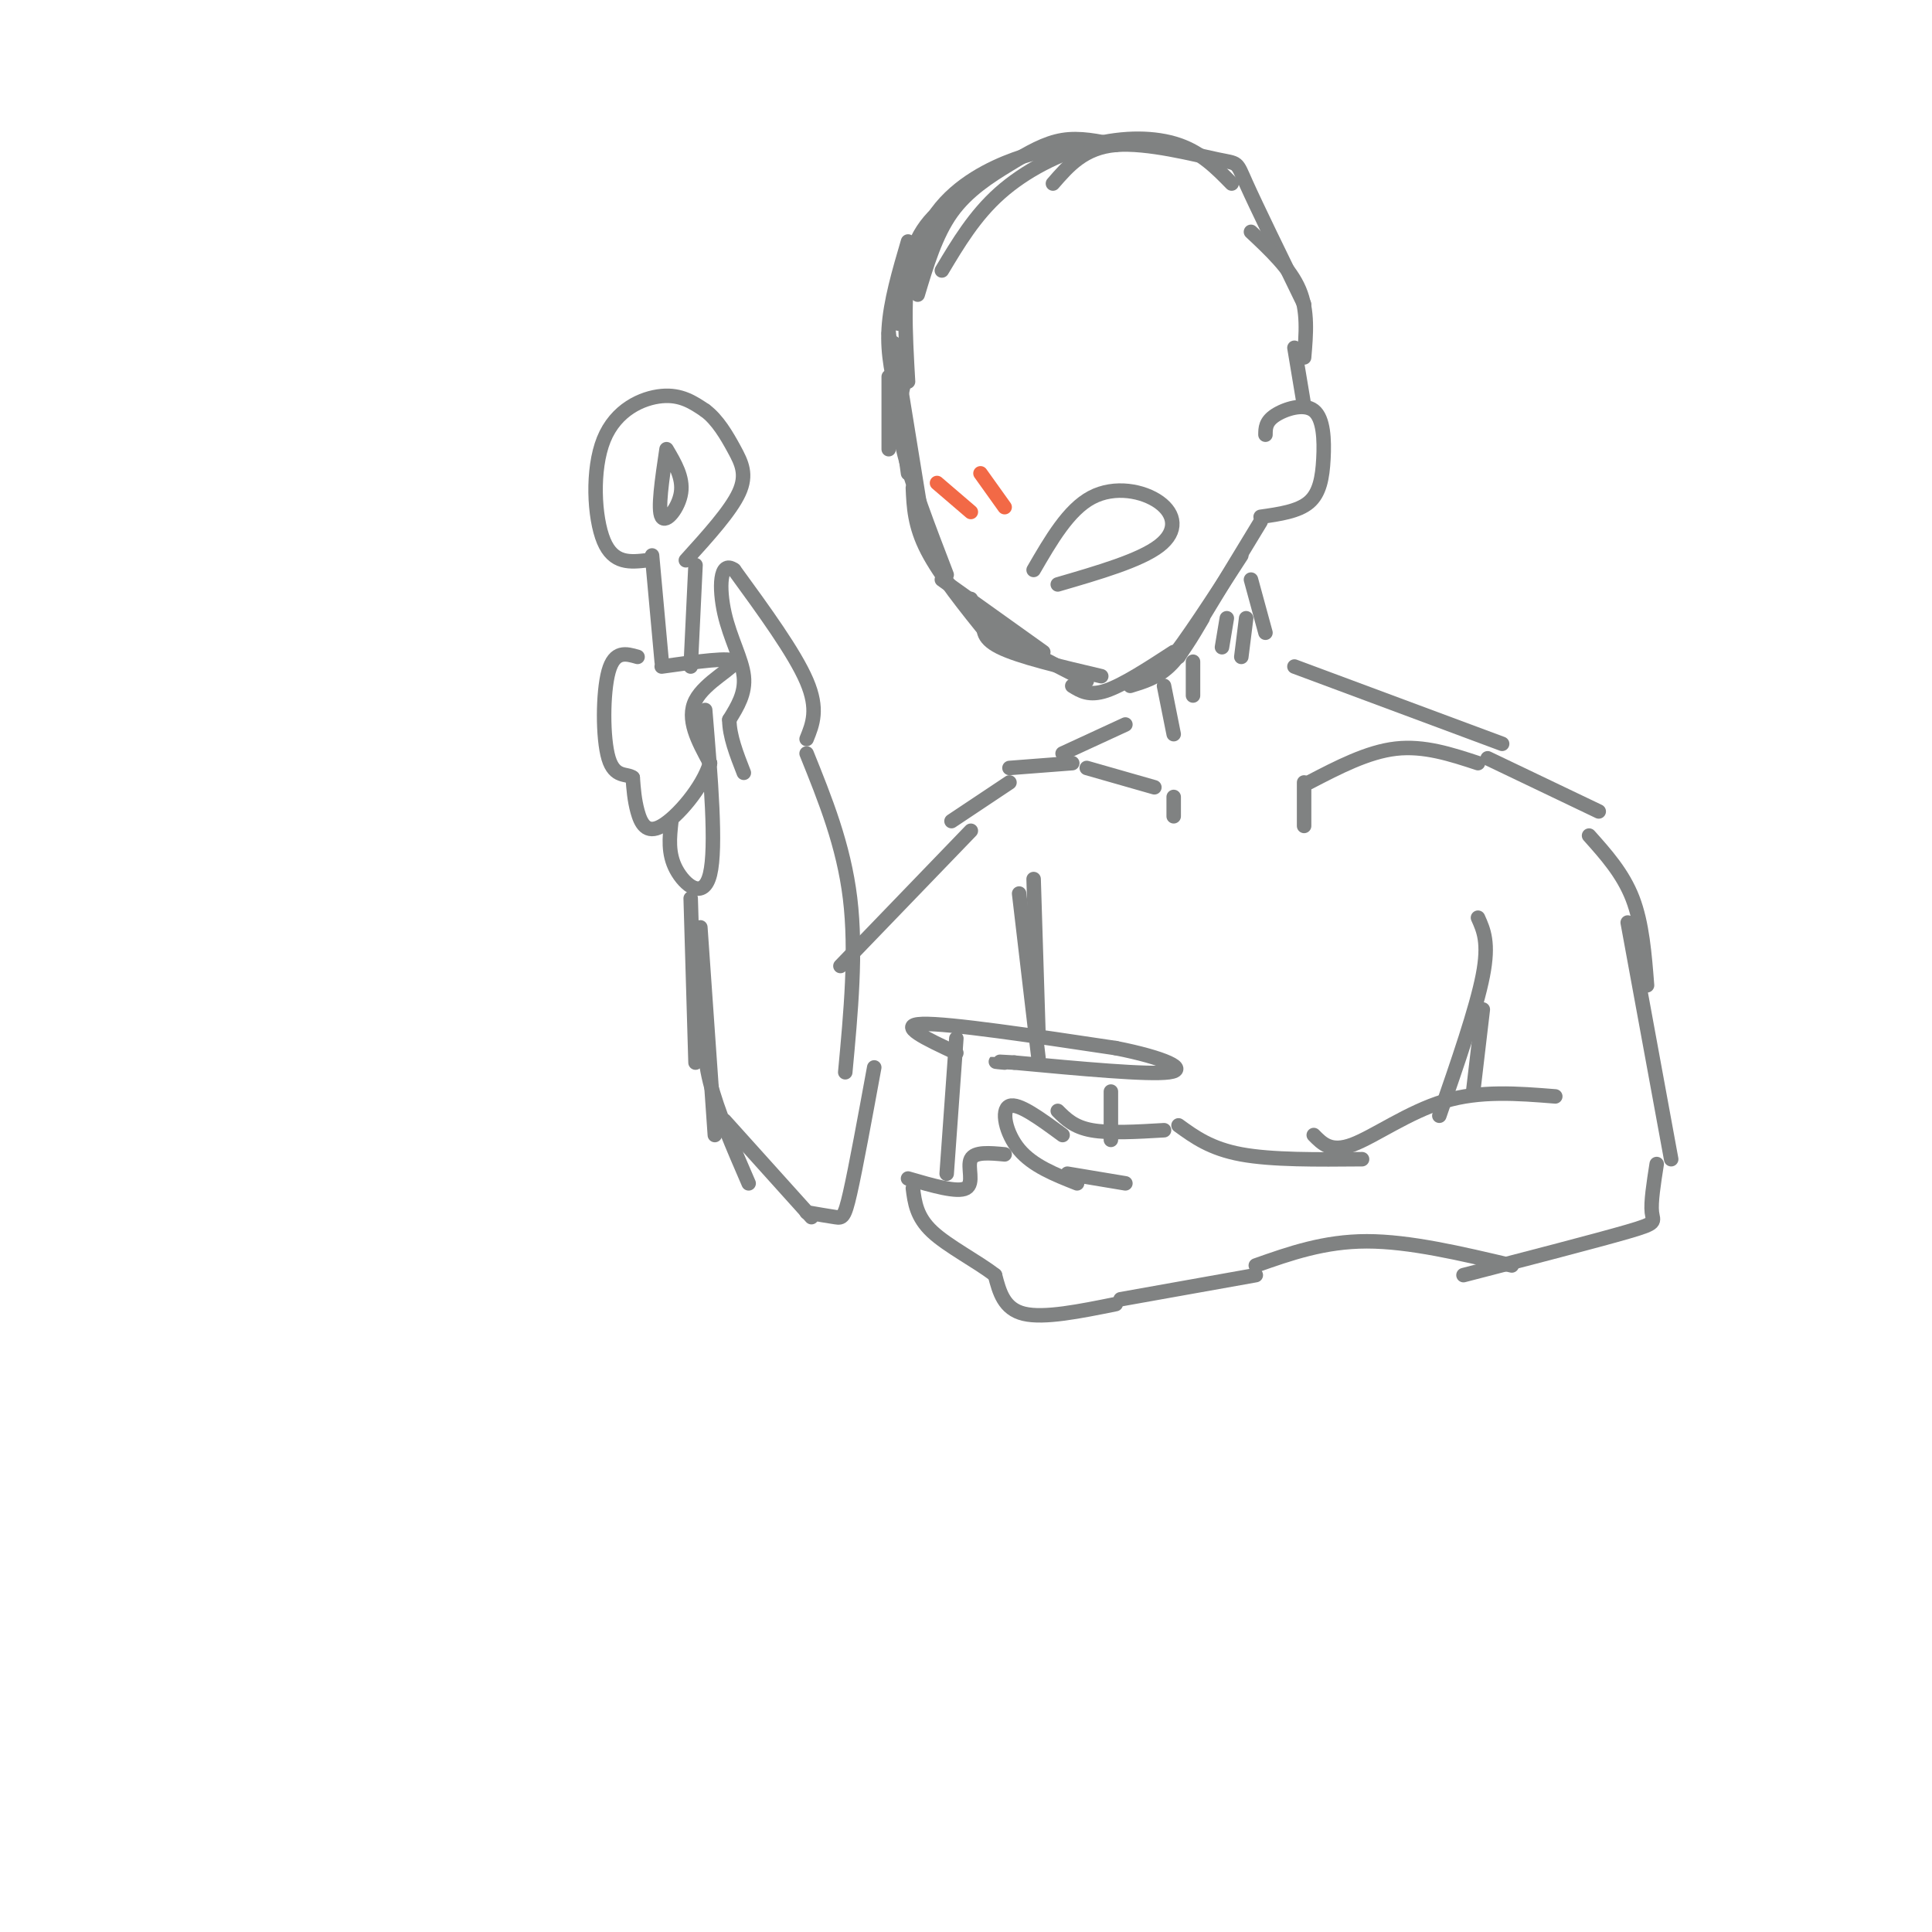 <svg viewBox='0 0 400 400' version='1.1' xmlns='http://www.w3.org/2000/svg' xmlns:xlink='http://www.w3.org/1999/xlink'><g fill='none' stroke='rgb(128,130,130)' stroke-width='3' stroke-linecap='round' stroke-linejoin='round'><path d='M184,78c0.000,0.000 0.000,15.000 0,15'/><path d='M184,69c0.000,0.000 4.000,29.000 4,29'/><path d='M185,71c0.000,0.000 6.000,37.000 6,37'/><path d='M187,80c-0.750,3.250 -1.500,6.500 0,13c1.500,6.500 5.250,16.250 9,26'/><path d='M189,101c0.167,3.917 0.333,7.833 3,13c2.667,5.167 7.833,11.583 13,18'/><path d='M195,120c0.000,0.000 21.000,15.000 21,15'/><path d='M201,124c0.000,1.583 0.000,3.167 4,6c4.000,2.833 12.000,6.917 20,11'/><path d='M204,128c-0.500,2.000 -1.000,4.000 3,6c4.000,2.000 12.500,4.000 21,6'/><path d='M222,142c1.750,1.083 3.500,2.167 7,1c3.500,-1.167 8.750,-4.583 14,-8'/><path d='M234,142c2.750,-0.833 5.500,-1.667 8,-4c2.500,-2.333 4.750,-6.167 7,-10'/><path d='M237,139c0.833,1.000 1.667,2.000 5,-2c3.333,-4.000 9.167,-13.000 15,-22'/><path d='M244,136c0.000,0.000 17.000,-28.000 17,-28'/><path d='M262,90c0.008,-1.341 0.016,-2.683 2,-4c1.984,-1.317 5.944,-2.611 8,-1c2.056,1.611 2.207,6.126 2,10c-0.207,3.874 -0.774,7.107 -3,9c-2.226,1.893 -6.113,2.447 -10,3'/><path d='M186,83c-1.167,-4.750 -2.333,-9.500 -2,-15c0.333,-5.500 2.167,-11.750 4,-18'/><path d='M188,79c-0.583,-10.167 -1.167,-20.333 1,-27c2.167,-6.667 7.083,-9.833 12,-13'/><path d='M186,67c1.822,-8.533 3.644,-17.067 8,-23c4.356,-5.933 11.244,-9.267 16,-11c4.756,-1.733 7.378,-1.867 10,-2'/><path d='M190,61c1.863,-6.208 3.726,-12.417 7,-17c3.274,-4.583 7.958,-7.542 12,-10c4.042,-2.458 7.440,-4.417 11,-5c3.560,-0.583 7.280,0.208 11,1'/><path d='M195,56c3.393,-5.679 6.786,-11.357 12,-16c5.214,-4.643 12.250,-8.250 19,-10c6.750,-1.750 13.214,-1.643 18,0c4.786,1.643 7.893,4.821 11,8'/><path d='M218,38c3.226,-3.720 6.452,-7.440 13,-8c6.548,-0.560 16.417,2.042 21,3c4.583,0.958 3.881,0.274 6,5c2.119,4.726 7.060,14.863 12,25'/><path d='M259,48c4.083,3.833 8.167,7.667 10,12c1.833,4.333 1.417,9.167 1,14'/><path d='M268,72c0.000,0.000 2.000,12.000 2,12'/><path d='M214,118c3.613,-6.232 7.226,-12.464 12,-15c4.774,-2.536 10.708,-1.375 14,1c3.292,2.375 3.940,5.964 0,9c-3.940,3.036 -12.470,5.518 -21,8'/><path d='M241,142c0.000,0.000 2.000,10.000 2,10'/><path d='M259,120c0.000,0.000 3.000,11.000 3,11'/><path d='M247,137c0.000,0.000 0.000,7.000 0,7'/><path d='M254,128c0.000,0.000 -1.000,6.000 -1,6'/><path d='M258,128c0.000,0.000 -1.000,8.000 -1,8'/><path d='M233,150c0.000,0.000 -13.000,6.000 -13,6'/><path d='M268,138c0.000,0.000 43.000,16.000 43,16'/><path d='M225,159c0.000,0.000 14.000,4.000 14,4'/><path d='M243,165c0.000,0.000 0.000,4.000 0,4'/><path d='M270,171c0.000,0.000 0.000,-9.000 0,-9'/><path d='M271,162c6.083,-3.167 12.167,-6.333 18,-7c5.833,-0.667 11.417,1.167 17,3'/><path d='M222,158c0.000,0.000 -13.000,1.000 -13,1'/><path d='M308,157c0.000,0.000 23.000,11.000 23,11'/><path d='M209,162c0.000,0.000 -12.000,8.000 -12,8'/><path d='M329,173c3.500,3.917 7.000,7.833 9,13c2.000,5.167 2.500,11.583 3,18'/><path d='M337,191c0.000,0.000 9.000,49.000 9,49'/><path d='M343,241c-0.622,3.978 -1.244,7.956 -1,10c0.244,2.044 1.356,2.156 -5,4c-6.356,1.844 -20.178,5.422 -34,9'/><path d='M313,262c-10.583,-2.500 -21.167,-5.000 -30,-5c-8.833,0.000 -15.917,2.500 -23,5'/><path d='M322,227c-7.778,-0.622 -15.556,-1.244 -23,1c-7.444,2.244 -14.556,7.356 -19,9c-4.444,1.644 -6.222,-0.178 -8,-2'/><path d='M282,240c-9.333,0.083 -18.667,0.167 -25,-1c-6.333,-1.167 -9.667,-3.583 -13,-6'/><path d='M241,234c-5.667,0.333 -11.333,0.667 -15,0c-3.667,-0.667 -5.333,-2.333 -7,-4'/><path d='M220,235c-4.600,-3.378 -9.200,-6.756 -11,-6c-1.800,0.756 -0.800,5.644 2,9c2.800,3.356 7.400,5.178 12,7'/><path d='M221,243c0.000,0.000 12.000,2.000 12,2'/><path d='M260,264c0.000,0.000 -28.000,5.000 -28,5'/><path d='M231,270c-7.417,1.500 -14.833,3.000 -19,2c-4.167,-1.000 -5.083,-4.500 -6,-8'/><path d='M206,264c-3.644,-2.844 -9.756,-5.956 -13,-9c-3.244,-3.044 -3.622,-6.022 -4,-9'/><path d='M188,244c5.111,1.489 10.222,2.978 12,2c1.778,-0.978 0.222,-4.422 1,-6c0.778,-1.578 3.889,-1.289 7,-1'/><path d='M196,243c0.000,0.000 2.000,-28.000 2,-28'/><path d='M198,218c-6.250,-2.917 -12.500,-5.833 -7,-6c5.500,-0.167 22.750,2.417 40,5'/><path d='M231,217c10.089,1.978 15.311,4.422 11,5c-4.311,0.578 -18.156,-0.711 -32,-2'/><path d='M210,220c-5.667,-0.333 -3.833,-0.167 -2,0'/><path d='M230,226c0.000,0.000 0.000,10.000 0,10'/><path d='M201,172c0.000,0.000 -27.000,28.000 -27,28'/><path d='M175,222c1.167,-12.500 2.333,-25.000 1,-36c-1.333,-11.000 -5.167,-20.500 -9,-30'/><path d='M167,153c1.250,-3.083 2.500,-6.167 0,-12c-2.500,-5.833 -8.750,-14.417 -15,-23'/><path d='M152,118c-3.048,-2.190 -3.167,3.833 -2,9c1.167,5.167 3.619,9.476 4,13c0.381,3.524 -1.310,6.262 -3,9'/><path d='M151,149c0.000,3.333 1.500,7.167 3,11'/><path d='M137,138c7.289,-1.022 14.578,-2.044 15,-1c0.422,1.044 -6.022,4.156 -8,8c-1.978,3.844 0.511,8.422 3,13'/><path d='M147,158c-1.512,5.048 -6.792,11.167 -10,13c-3.208,1.833 -4.345,-0.619 -5,-3c-0.655,-2.381 -0.827,-4.690 -1,-7'/><path d='M131,161c-1.214,-0.952 -3.750,0.167 -5,-4c-1.250,-4.167 -1.214,-13.619 0,-18c1.214,-4.381 3.607,-3.690 6,-3'/><path d='M137,137c0.000,0.000 -2.000,-22.000 -2,-22'/><path d='M134,116c-3.500,0.399 -7.000,0.798 -9,-4c-2.000,-4.798 -2.500,-14.792 0,-21c2.500,-6.208 8.000,-8.631 12,-9c4.000,-0.369 6.500,1.315 9,3'/><path d='M146,85c2.560,1.905 4.458,5.167 6,8c1.542,2.833 2.726,5.238 1,9c-1.726,3.762 -6.363,8.881 -11,14'/><path d='M144,117c0.000,0.000 -1.000,21.000 -1,21'/><path d='M138,93c-0.933,6.267 -1.867,12.533 -1,14c0.867,1.467 3.533,-1.867 4,-5c0.467,-3.133 -1.267,-6.067 -3,-9'/><path d='M139,170c-0.378,3.356 -0.756,6.711 1,10c1.756,3.289 5.644,6.511 7,1c1.356,-5.511 0.178,-19.756 -1,-34'/><path d='M143,186c0.000,0.000 1.000,34.000 1,34'/><path d='M145,192c0.000,0.000 3.000,43.000 3,43'/><path d='M146,209c-0.250,4.500 -0.500,9.000 1,15c1.500,6.000 4.750,13.500 8,21'/><path d='M150,232c0.000,0.000 18.000,20.000 18,20'/><path d='M167,251c2.311,0.400 4.622,0.800 6,1c1.378,0.200 1.822,0.200 3,-5c1.178,-5.200 3.089,-15.600 5,-26'/><path d='M214,182c0.000,0.000 1.000,32.000 1,32'/><path d='M211,185c0.000,0.000 4.000,34.000 4,34'/><path d='M306,190c1.167,2.583 2.333,5.167 1,12c-1.333,6.833 -5.167,17.917 -9,29'/><path d='M307,209c0.000,0.000 -2.000,17.000 -2,17'/></g>
<g fill='none' stroke='rgb(242,105,70)' stroke-width='3' stroke-linecap='round' stroke-linejoin='round'><path d='M194,100c0.000,0.000 7.000,6.000 7,6'/><path d='M203,98c0.000,0.000 5.000,7.000 5,7'/></g>
</svg>